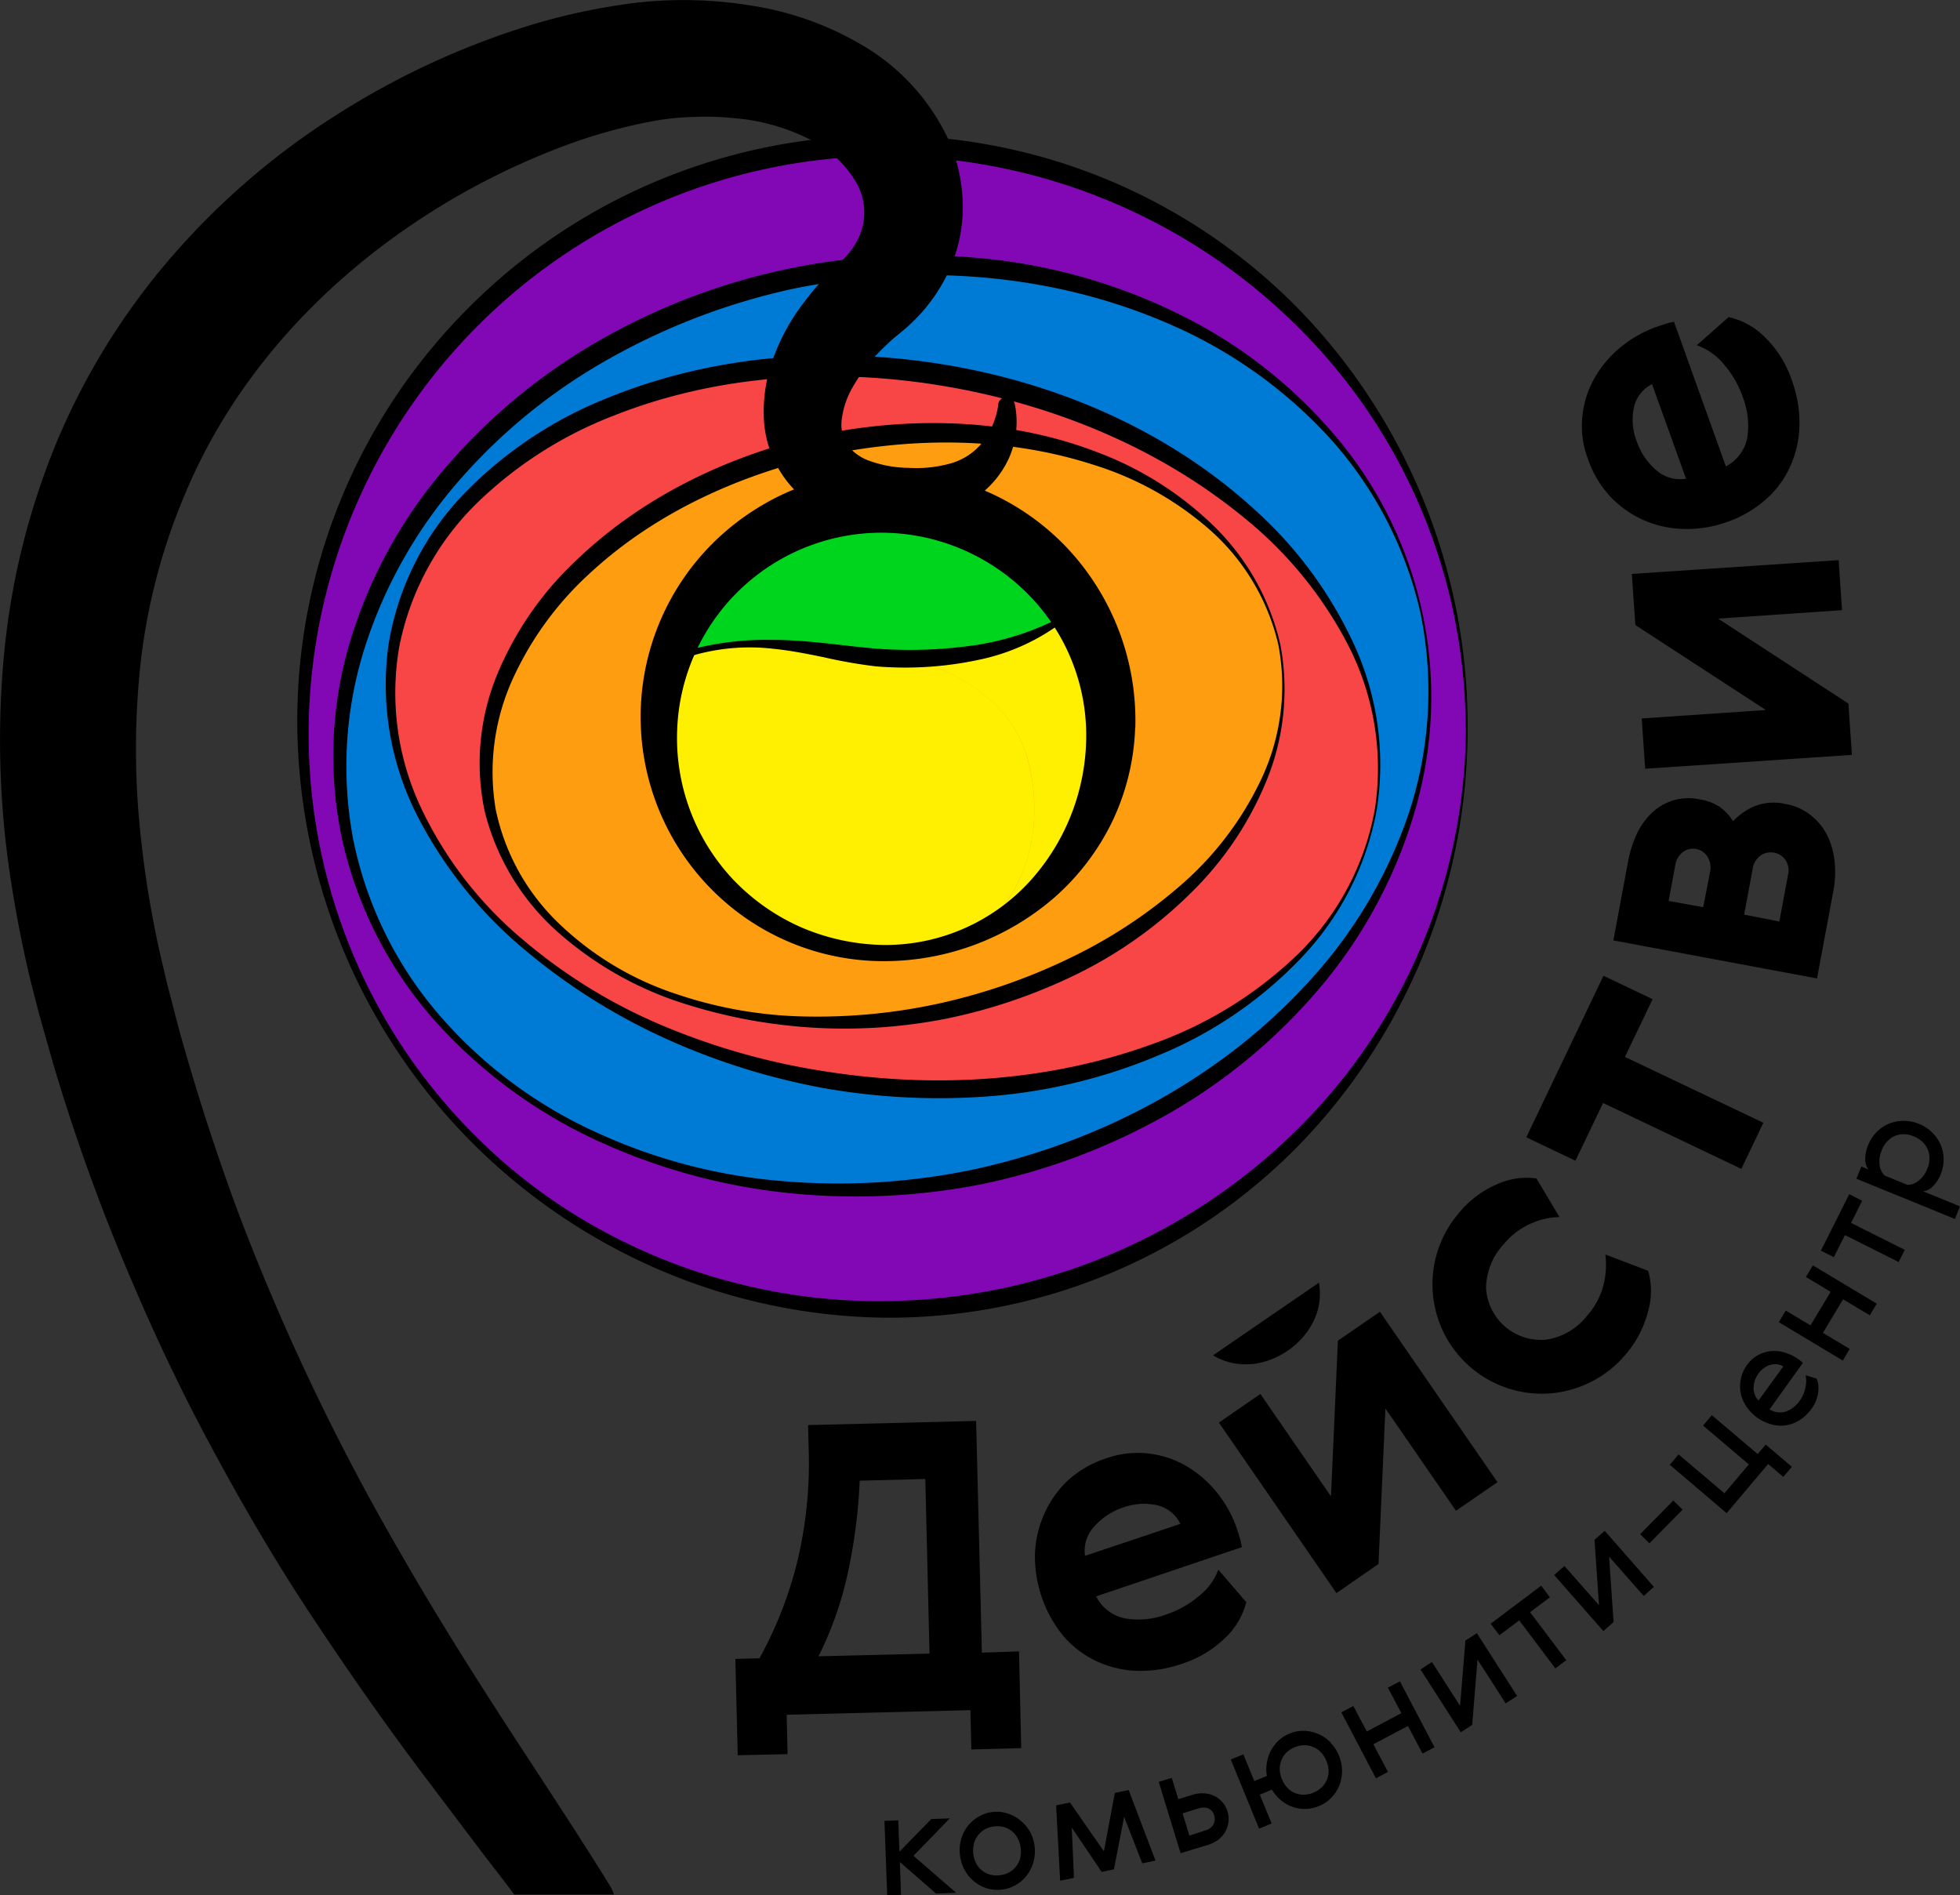 <?xml version="1.0" encoding="UTF-8"?> <svg xmlns="http://www.w3.org/2000/svg" id="Слой_1" data-name="Слой 1" viewBox="0 0 283.46 274.1"><rect x="0" y="0" width="283.46" height="274.1" fill="#333333" stroke="none"/> <defs> <style>.cls-1{fill:#8208b6;}.cls-2{fill:#007bd5;}.cls-3{fill:#f84646;}.cls-4{fill:#ff9d10;}.cls-5{fill:#ffef00;}.cls-6{fill:#00d51e;}</style> </defs> <circle class="cls-1" cx="127.97" cy="105.22" r="84.14"></circle> <ellipse class="cls-2" cx="127.97" cy="105.22" rx="79.35" ry="66.31" transform="translate(-18.91 28.58) rotate(-11.87)"></ellipse> <ellipse class="cls-3" cx="127.97" cy="105.22" rx="51.66" ry="71.98" transform="translate(3.27 214.3) rotate(-80.61)"></ellipse> <ellipse class="cls-4" cx="127.97" cy="105.22" rx="58.3" ry="41.84" transform="translate(-18.91 28.58) rotate(-11.87)"></ellipse> <path class="cls-5" d="M138.31,136.17l0,0A32,32,0,0,1,128,137.87,32.68,32.68,0,0,1,96.82,95.44c12.85-5,23-.39,32.43-.2h2s14.43,2.71,17.51,15.08C151.35,120.61,147.88,132.19,138.31,136.17Z"></path> <path class="cls-5" d="M160.62,105.21a32.62,32.62,0,0,1-22.31,31c9.57-4,13-15.56,10.48-25.84C145.71,98,131.28,95.25,131.28,95.25c8.67,0,17-1.52,24.46-7.18A32.34,32.34,0,0,1,160.62,105.21Z"></path> <path class="cls-6" d="M155.74,88.07c-7.47,5.66-15.79,7.15-24.46,7.18h-2c-9.42-.19-19.58-4.85-32.43.2a32.65,32.65,0,0,1,58.92-7.37Z"></path> <path d="M155.88,88.1a30.19,30.19,0,0,1-13.69,7.18,51,51,0,0,1-15.48,1.09,70.73,70.73,0,0,1-7.57-1.32c-2.48-.51-4.94-1-7.44-1.24A29.42,29.42,0,0,0,97,95.93l-1,.42.3-1.07a33.39,33.39,0,0,1,10-16.06,32.64,32.64,0,0,1,17.46-7.89,32,32,0,0,1,18.84,3.39,30.44,30.44,0,0,1,7.72,5.66,26.61,26.61,0,0,1,3.1,3.61c.49.62.88,1.31,1.32,2S155.53,87.45,155.88,88.1Zm-.28,0-1.43-1.71c-.52-.58-1-1.19-1.54-1.72S151.56,83.52,151,83a22.25,22.25,0,0,0-1.72-1.5,34.64,34.64,0,0,0-7.71-4.69,34.07,34.07,0,0,0-26-.25,32.25,32.25,0,0,0-7.66,4.54A32.59,32.59,0,0,0,97.32,95.6l-.7-.65a42.5,42.5,0,0,1,15.15-2.41c5.15,0,10.26.89,15.17,1.28a65,65,0,0,0,14.81-.63A40.06,40.06,0,0,0,155.6,88.05Z"></path> <path d="M157.07,105.22a29,29,0,0,0-9.12-20,29.94,29.94,0,0,0-20-8.18,29.58,29.58,0,0,0-30,28.16,29.85,29.85,0,0,0,8,21.91,30.53,30.53,0,0,0,9.93,7,31.35,31.35,0,0,0,12,2.55,28.29,28.29,0,0,0,21.62-9.85A31.38,31.38,0,0,0,157.07,105.22Zm7.1,0a34.1,34.1,0,0,1-3.33,13.62,34.92,34.92,0,0,1-8.32,10.93A37.68,37.68,0,0,1,128,139a35,35,0,0,1-24.25-9.56,35.45,35.45,0,0,1-1.52-50,36.15,36.15,0,0,1,11.67-8.27A37.11,37.11,0,0,1,128,68.09a35.69,35.69,0,0,1,26.19,11,36.44,36.44,0,0,1,10,26.18Z"></path> <path d="M212.25,105.22a86.47,86.47,0,0,1-24.15,60.14A82.89,82.89,0,0,1,128,190.56a85.11,85.11,0,0,1-32.51-6.87A86.59,86.59,0,0,1,43,105.22,84.37,84.37,0,0,1,67.51,44.77,84.62,84.62,0,0,1,128,19.59a83.58,83.58,0,0,1,60.16,25.46A86.55,86.55,0,0,1,212.25,105.22Zm-.28,0a82,82,0,0,0-25.18-58.83A84.88,84.88,0,0,0,128,22.56a83.68,83.68,0,0,0-83.36,82.66,82.31,82.31,0,0,0,6.09,32,81.37,81.37,0,0,0,18.12,27.14c15.52,15.56,37.44,24.07,59.15,23.8a85.77,85.77,0,0,0,58.86-24.09A82,82,0,0,0,212,105.22Z"></path> <path d="M205.76,88.87a58.47,58.47,0,0,1-1.15,28.45,69.69,69.69,0,0,1-13.53,25.3,81.39,81.39,0,0,1-22.17,18.49,92.25,92.25,0,0,1-27.06,10.17A94.53,94.53,0,0,1,113,172.42a87.54,87.54,0,0,1-27.6-7.92,71.87,71.87,0,0,1-22.85-17.26,59,59,0,0,1-13-25.53A57.66,57.66,0,0,1,50.59,92.9,69,69,0,0,1,64.52,67.53,84.57,84.57,0,0,1,86.89,49.12,93.13,93.13,0,0,1,143,37.46a81.52,81.52,0,0,1,27.73,8.08,69.77,69.77,0,0,1,22.58,17.73A58.36,58.36,0,0,1,205.76,88.87Zm-.28,0a56.28,56.28,0,0,0-12.82-25.13,67.7,67.7,0,0,0-22.78-16.54C152.64,39.47,133,38,114.63,41.78a95.08,95.08,0,0,0-26.26,9.95A81.75,81.75,0,0,0,66.57,69.3,68.29,68.29,0,0,0,52.78,93.56a56.9,56.9,0,0,0-1.7,27.82,55.71,55.71,0,0,0,12.27,25.2,65.92,65.92,0,0,0,22.51,17,79.54,79.54,0,0,0,27.33,7.23A95.15,95.15,0,0,0,141.36,169c18.39-4.1,35.71-13.43,48.35-27.51a68,68,0,0,0,14.18-24.34A56.22,56.22,0,0,0,205.48,88.92Z"></path> <path d="M199.12,117a41.83,41.83,0,0,1-11,21.6,59.88,59.88,0,0,1-20.23,13.87,78.55,78.55,0,0,1-23.94,6,96.09,96.09,0,0,1-24.66-1.08A98.48,98.48,0,0,1,95.83,150a88.61,88.61,0,0,1-20.66-13.25A62.23,62.23,0,0,1,60.1,117.48a41.73,41.73,0,0,1-3.93-24.14,40.9,40.9,0,0,1,11-22A59.3,59.3,0,0,1,87.82,57.57c15.41-6.31,32.55-7.52,48.83-4.83s32.1,9.49,44.4,20.6A60,60,0,0,1,195.73,93,41.73,41.73,0,0,1,199.12,117Zm-.28,0A39,39,0,0,0,195,93.35a58,58,0,0,0-15.2-18.58c-12.47-10.2-27.86-16.4-43.66-19s-32.39-1.59-47.31,4.31a58.64,58.64,0,0,0-20,12.82A39.84,39.84,0,0,0,57.73,93.6,39,39,0,0,0,61,117.05a56.16,56.16,0,0,0,14.81,19,77.46,77.46,0,0,0,20.65,12.53A99.06,99.06,0,0,0,119.73,155c15.89,2.45,32.42,1.39,47.53-4.23a58.23,58.23,0,0,0,20.37-12.71A38.87,38.87,0,0,0,198.84,117Z"></path> <path d="M185.16,93.2a34.77,34.77,0,0,1-1.93,19.54,48.19,48.19,0,0,1-11.12,16.51,62.38,62.38,0,0,1-16.32,11.6,78.91,78.91,0,0,1-19,6.48,76.25,76.25,0,0,1-39.45-2.72,50.47,50.47,0,0,1-17.05-10.16,34.51,34.51,0,0,1-10.18-17.07,33.67,33.67,0,0,1,1.86-20A47.72,47.72,0,0,1,83.51,80.87c9.8-9.34,22.43-15.26,35.53-18.09,13.14-2.6,27.11-2.23,39.68,2.63a48.47,48.47,0,0,1,16.82,10.66A34.74,34.74,0,0,1,185.16,93.2Zm-.28.06A31.77,31.77,0,0,0,175,76.65a46.18,46.18,0,0,0-16.91-9.45c-12.4-4-25.75-4-38.41-1.42-12.59,2.8-24.8,8.28-34.3,17.06A47,47,0,0,0,74.11,98.29a32.49,32.49,0,0,0-2.42,18.76A31.75,31.75,0,0,0,81,133.71a44.52,44.52,0,0,0,16.68,10,61.52,61.52,0,0,0,19.24,3.3,82.54,82.54,0,0,0,19.39-2,85.48,85.48,0,0,0,18.34-6.42,71.35,71.35,0,0,0,16.2-10.65,46.57,46.57,0,0,0,11.66-15.48A31.65,31.65,0,0,0,184.88,93.26Z"></path> <path d="M146.94,62.44a12.46,12.46,0,0,1-1.11,4,14.14,14.14,0,0,1-5.93,6.29,22.77,22.77,0,0,1-8,2.54,25.79,25.79,0,0,1-8.44-.09,16.35,16.35,0,0,1-8.72-4.5A15.9,15.9,0,0,1,110.5,61a22.44,22.44,0,0,1,1.43-9.47,29.76,29.76,0,0,1,4.26-7.7,37.31,37.31,0,0,1,2.71-3.27c.47-.51.94-1,1.45-1.51l.75-.71c.23-.24.56-.52.64-.63a11.31,11.31,0,0,0,2.56-3.6,8.73,8.73,0,0,0-.42-7.64A16.11,16.11,0,0,0,117,20.1a29.54,29.54,0,0,0-10.69-3,40.41,40.41,0,0,0-6-.19,38.56,38.56,0,0,0-5.89.61,76,76,0,0,0-12.2,3.35A104.38,104.38,0,0,0,59.18,32.75c-14.28,9.77-25.87,23-32.4,38.65A87.81,87.81,0,0,0,20.32,96a116,116,0,0,0,.17,26.13c.48,4.41,1.21,8.81,2.1,13.2.43,2.18,1,4.37,1.48,6.55l1.73,6.67q3.68,13.29,8.45,26.26a330.92,330.92,0,0,0,23.79,50c4.63,8.08,9.59,16,14.7,23.9s10.39,15.77,15.47,24a5.33,5.33,0,0,1,.57,1.27H74.37c-1.49-2-3-3.93-4.52-5.91l-8.62-11.41C55.5,249.06,50,241.17,44.65,233.06s-10.2-16.52-14.79-25.12-8.67-17.48-12.41-26.51a284.72,284.72,0,0,1-9.78-27.67l-2-7.06c-.62-2.42-1.27-4.83-1.81-7.28-1.1-4.9-2-9.85-2.69-14.88A132.54,132.54,0,0,1,.66,93.87a106.6,106.6,0,0,1,7.69-30.3A99.65,99.65,0,0,1,25,36.93,107.53,107.53,0,0,1,48.57,16.68a115,115,0,0,1,28-13A90.9,90.9,0,0,1,92,.4a60.7,60.7,0,0,1,16.53.39,44.82,44.82,0,0,1,16.21,5.77,31,31,0,0,1,12.5,13.79,24.12,24.12,0,0,1,2,10,22.13,22.13,0,0,1-2.54,9.92,24.91,24.91,0,0,1-6.13,7.56l-.68.56-.57.47c-.39.31-.73.64-1.1,1a27.88,27.88,0,0,0-2,2.05,25.58,25.58,0,0,0-3.1,4.43,12.42,12.42,0,0,0-1.39,4.36,5.52,5.52,0,0,0,.66,3.42,6.81,6.81,0,0,0,3.39,2.54,17.31,17.31,0,0,0,5.69,1,18.34,18.34,0,0,0,5.85-.6,9,9,0,0,0,4.62-2.91,11.34,11.34,0,0,0,2.42-5.54l0-.17a1.23,1.23,0,0,1,1.4-1,1.25,1.25,0,0,1,1,1A12.42,12.42,0,0,1,146.94,62.44Z"></path> <path d="M147.37,238.82,142,239l-.83-33.51-24.3.6.08,3.44a60.88,60.88,0,0,1-1.64,16.29,57.67,57.67,0,0,1-5.47,14l-3.49.09.34,13.93,7.21-.16-.13-5.7,26.57-.66.14,5.68,7.21-.19Zm-29,.71a50.66,50.66,0,0,0,4.25-12.09,77.87,77.87,0,0,0,1.71-13.31l9.49-.24.61,25.25Z"></path> <path d="M176.2,227a8.68,8.68,0,0,1-2.78,3.79,14.16,14.16,0,0,1-4.74,2.68,11.4,11.4,0,0,1-6,.57,5.93,5.93,0,0,1-4.15-3.18l21.06-7.11a7.08,7.08,0,0,0-.26-1.24c-.13-.46-.27-.9-.4-1.3a17.42,17.42,0,0,0-2.92-5.34,16.14,16.14,0,0,0-4.4-3.83,14,14,0,0,0-5.47-1.83,13.61,13.61,0,0,0-6.13.68,15.35,15.35,0,0,0-5.62,3.25A15,15,0,0,0,151,219a15.25,15.25,0,0,0-1.32,5.76,18.12,18.12,0,0,0,4.18,11.92,14.24,14.24,0,0,0,4.8,3.59,14.84,14.84,0,0,0,5.82,1.36,18.09,18.09,0,0,0,6.39-1,16,16,0,0,0,6.37-3.81,10.82,10.82,0,0,0,3-5.12Zm-17.95-6.23a9.54,9.54,0,0,1,4.21-2.77,8.78,8.78,0,0,1,4.88-.32,5,5,0,0,1,3.37,2.7L156.92,225A5.08,5.08,0,0,1,158.25,220.77Z"></path> <path d="M199.57,189.7l-6.08,4.19-1,22.51-10.21-14.81-6,4.14,17,24.66,6.08-4.21,1-22.49,10.21,14.79,6-4.13Zm-8.81-4.11s0-.07,0-.1L175.44,196l.1.07a8.91,8.91,0,0,0,3.42,1.16,9.75,9.75,0,0,0,3.71-.25,11.69,11.69,0,0,0,3.61-1.68,11.52,11.52,0,0,0,2.81-2.76,9.93,9.93,0,0,0,1.56-3.37A9,9,0,0,0,190.76,185.59Z"></path> <path d="M238.36,183.78l-6.19-2.36a11.85,11.85,0,0,1-.23,4.24,10.44,10.44,0,0,1-2.36,4.55,9.28,9.28,0,0,1-5.91,3.52,7.94,7.94,0,0,1-8.75-7.45,9.45,9.45,0,0,1,2.57-6.37,10.54,10.54,0,0,1,4-3,10.4,10.4,0,0,1,4.05-.9l-3.34-5.59a10.38,10.38,0,0,0-5.57.79,14.51,14.51,0,0,0-5.69,4.27,15.82,15.82,0,0,0,13.56,26,16.14,16.14,0,0,0,5.73-1.7,15.81,15.81,0,0,0,4.76-3.77,15.56,15.56,0,0,0,3.37-6.39A10.66,10.66,0,0,0,238.36,183.78Z"></path> <path d="M235,152.85l4-8.35-7.1-3.39-11.16,23.36,7.1,3.39,4-8.35,20,9.53,3.18-6.67Z"></path> <path d="M265.32,124.55a11,11,0,0,0-1.08-3.78,8.75,8.75,0,0,0-2.38-2.89,8,8,0,0,0-3.65-1.61,7.54,7.54,0,0,0-4.36.28,9.28,9.28,0,0,0-3.21,2.21,7.54,7.54,0,0,0-1.9-2.05,7.27,7.27,0,0,0-2.9-1.1,7.81,7.81,0,0,0-3.84.13,8,8,0,0,0-3.07,1.78,10.17,10.17,0,0,0-2.2,3.06,16.59,16.59,0,0,0-1.29,4.09L233.33,136l29.45,5.5,2.37-12.68A14.68,14.68,0,0,0,265.32,124.55Zm-18,1.52-1,5.13-5-.91.95-5.1a3,3,0,0,1,1.15-2,2.46,2.46,0,0,1,3.49.66A3,3,0,0,1,247.32,126.07Zm11.26.51-1.25,6.69-5.09-1,1.24-6.64a2.81,2.81,0,0,1,1.15-1.91,2.59,2.59,0,0,1,3.61.68A2.78,2.78,0,0,1,258.58,126.58Z"></path> <path d="M267.32,101.75,248.47,89.46l17.93-1.22L265.91,81,236,83l.51,7.39,18.87,12.29-17.95,1.22.5,7.27,29.9-2Z"></path> <path d="M259.14,55a15.67,15.67,0,0,0-3.95-6.29A10.61,10.61,0,0,0,250,45.86l-4.61,4.07a8.76,8.76,0,0,1,3.86,2.69A14.31,14.31,0,0,1,252,57.31a11.49,11.49,0,0,1,.7,5.94,5.92,5.92,0,0,1-3.1,4.2L242.1,46.54a8.11,8.11,0,0,0-1.22.29l-1.3.44a17.26,17.26,0,0,0-5.27,3,15.84,15.84,0,0,0-3.74,4.47,14,14,0,0,0-1.73,5.52,13.46,13.46,0,0,0,.81,6.1A15.09,15.09,0,0,0,233,71.93a14.83,14.83,0,0,0,4.9,3.37,15.37,15.37,0,0,0,5.79,1.2,17.23,17.23,0,0,0,6.05-1,16.85,16.85,0,0,0,5.77-3.39A14,14,0,0,0,259,67.23a15.07,15.07,0,0,0,1.24-5.86A17.76,17.76,0,0,0,259.14,55Zm-19.6,13a9.51,9.51,0,0,1-2.83-4.17,8.6,8.6,0,0,1-.42-4.86,5,5,0,0,1,2.63-3.42l4.92,13.68A5.17,5.17,0,0,1,239.54,68Z"></path> <path d="M127.91,263.33l2-.08.17,4.54,4.6-4.72,2.68-.1-5.25,5.41,6.17,5.35-2.91.11-5.23-4.56.17,4.75-2,.07Z"></path> <path d="M148.94,264.87a5.69,5.69,0,0,1,.69,2.18,5.77,5.77,0,0,1-1.16,4.2,5.36,5.36,0,0,1-1.59,1.37,5.22,5.22,0,0,1-2,.65,5.33,5.33,0,0,1-2.14-.18,5.43,5.43,0,0,1-1.86-1,5.81,5.81,0,0,1-1.37-1.65,5.91,5.91,0,0,1-.68-2.19A5.77,5.77,0,0,1,139,266a5.36,5.36,0,0,1,2.56-3.29,5.13,5.13,0,0,1,2-.67,5.21,5.21,0,0,1,2.12.2,5.53,5.53,0,0,1,1.86,1A5.84,5.84,0,0,1,148.94,264.87Zm-8.18,3.19a4,4,0,0,0,.42,1.42,3.26,3.26,0,0,0,2,1.62,3.59,3.59,0,0,0,1.4.09,3.73,3.73,0,0,0,1.34-.4,3.19,3.19,0,0,0,1-.84,3.23,3.23,0,0,0,.61-1.18,4,4,0,0,0,.09-1.47,4,4,0,0,0-.42-1.42,3.24,3.24,0,0,0-2-1.65,3.39,3.39,0,0,0-1.39-.1,3.49,3.49,0,0,0-1.35.41,3.44,3.44,0,0,0-1,.85,3.27,3.27,0,0,0-.6,1.21A4.14,4.14,0,0,0,140.76,268.06Z"></path> <path d="M161.23,259.29l2-.42,3.88,10.2-1.91.4-2.63-6.73-1.47,7.6-1.77.37L155,264.3l.32,7.27-2,.41-.58-10.9,2-.41,4.91,7.07Z"></path> <path d="M170.74,268l-3.16-10.31,1.88-.58.95,3.08,2.1-.64a4.38,4.38,0,0,1,1.63-.2,3.89,3.89,0,0,1,1.47.37,3.67,3.67,0,0,1,1.17.9,3.48,3.48,0,0,1,.74,1.35,3.51,3.51,0,0,1,.14,1.56,3.76,3.76,0,0,1-.48,1.4,3.81,3.81,0,0,1-1,1.13,4.82,4.82,0,0,1-1.45.73Zm3.62-3.3a1.8,1.8,0,0,0,1.12-.85,1.65,1.65,0,0,0,.11-1.33,1.5,1.5,0,0,0-.86-1,2,2,0,0,0-1.36,0l-2.35.72,1,3.22Z"></path> <path d="M192.39,252a5.68,5.68,0,0,1,1.26,1.91,5.78,5.78,0,0,1,.44,2.25,5.71,5.71,0,0,1-.42,2.11,5.47,5.47,0,0,1-1.16,1.74,5.23,5.23,0,0,1-1.77,1.18,5.32,5.32,0,0,1-1.91.41,5.25,5.25,0,0,1-1.88-.29,5.39,5.39,0,0,1-1.68-.95,5.54,5.54,0,0,1-1.32-1.55l-1.76.72,1.72,4.18-1.82.74-4.09-10,1.82-.74,1.58,3.86,1.82-.74a5.4,5.4,0,0,1,0-1.92,6,6,0,0,1,.59-1.76,5.63,5.63,0,0,1,1.12-1.45,5.35,5.35,0,0,1,1.57-1,5.07,5.07,0,0,1,2.09-.39,5.61,5.61,0,0,1,3.84,1.66Zm-7,5.29a3.87,3.87,0,0,0,.79,1.25,3.11,3.11,0,0,0,1.1.76,3.18,3.18,0,0,0,1.29.24,3.68,3.68,0,0,0,1.38-.29,3.73,3.73,0,0,0,1.17-.75,3,3,0,0,0,.76-1.08,3,3,0,0,0,.26-1.31,3.7,3.7,0,0,0-.31-1.44,3.87,3.87,0,0,0-.79-1.25,3.22,3.22,0,0,0-1.11-.77,3.4,3.4,0,0,0-1.31-.26,3.64,3.64,0,0,0-1.36.28,3.68,3.68,0,0,0-1.19.76,3.39,3.39,0,0,0-.74,1.1,3.5,3.5,0,0,0-.25,1.33A3.92,3.92,0,0,0,185.39,257.29Z"></path> <path d="M195.72,246.72l1.95,3.68,5-2.65-1.95-3.68,1.74-.92,5,9.53-1.73.92-2.11-4-5,2.65,2.11,4-1.74.92-5-9.53Z"></path> <path d="M207.09,240.35l4.07,6.35.77-9.45,1.66-1.06,5.82,9.08-1.66,1.06L213.68,240l-.77,9.45-1.65,1.06-5.82-9.07Z"></path> <path d="M224.15,231l-2.87,2.15,5.23,6.94-1.57,1.19-5.23-6.95-2.86,2.16-1.27-1.67,7.31-5.5Z"></path> <path d="M226.25,226.47l5,5.67-.65-9.46,1.48-1.29,7.11,8.1-1.48,1.3-5-5.67.65,9.46-1.48,1.3-7.11-8.11Z"></path> <path d="M242,217l1.34,1.32-4.8,4.87-1.34-1.32Z"></path> <path d="M257.9,213.58l-2.19-1.86-6,7.11-8.22-7,1.27-1.5,6.63,5.62,3.53-4.17-6.62-5.62,1.27-1.5,6.63,5.62,1.16-1.37,3.79,3.22Z"></path> <path d="M260.36,202.46a3.9,3.9,0,0,0,.48-.9,5.85,5.85,0,0,0,.29-1,4.73,4.73,0,0,0,.09-.9,4.41,4.41,0,0,0-.09-.78l1.55.47a2.37,2.37,0,0,1,.28.85,4.74,4.74,0,0,1,0,1.07,5.06,5.06,0,0,1-.29,1.21,5.69,5.69,0,0,1-.68,1.25,6.1,6.1,0,0,1-1.63,1.58,5.17,5.17,0,0,1-1.94.79,5.09,5.09,0,0,1-2.12-.08,6.43,6.43,0,0,1-2.16-1,6.62,6.62,0,0,1-1.53-1.55,5.49,5.49,0,0,1-.85-1.92,5.15,5.15,0,0,1,0-2.07,5,5,0,0,1,.9-2.07,4.71,4.71,0,0,1,1.59-1.44,5.09,5.09,0,0,1,1.92-.58,5.33,5.33,0,0,1,2,.23,6.85,6.85,0,0,1,2,1,6,6,0,0,1,.56.48l-4.81,6.72a2.82,2.82,0,0,0,2.4.3A4.31,4.31,0,0,0,260.36,202.46Zm-2.45-4.86a2.35,2.35,0,0,0-.89-.3,2.67,2.67,0,0,0-1,.09,2.92,2.92,0,0,0-.93.47,3.25,3.25,0,0,0-.78.79,3.7,3.7,0,0,0-.52,1,3.38,3.38,0,0,0-.18,1.07,2.8,2.8,0,0,0,.18,1,2.14,2.14,0,0,0,.54.81Z"></path> <path d="M258.26,189.53l3.58,2.14,2.91-4.85-3.57-2.15,1-1.68,9.24,5.54-1,1.69-3.87-2.32-2.91,4.85,3.87,2.33-1,1.68-9.25-5.55Z"></path> <path d="M269.31,173.65l-1.61,3.2,7.77,3.9-.88,1.76-7.77-3.9-1.61,3.2-1.87-.94,4.1-8.17Z"></path> <path d="M275.24,162.09a5.92,5.92,0,0,1,2.3.45,5.49,5.49,0,0,1,1.95,1.29,5.63,5.63,0,0,1,1.2,1.79,5.37,5.37,0,0,1,.4,2.07,5.65,5.65,0,0,1-.41,2.1,5.08,5.08,0,0,1-1.18,1.81,2.19,2.19,0,0,1-1.38.68l5.34,2.18-.74,1.82-14.25-5.82.72-1.76,1.06.44a2.15,2.15,0,0,1-.49-1.45,5.22,5.22,0,0,1,.43-2.13,5.74,5.74,0,0,1,1.19-1.82,5.46,5.46,0,0,1,1.74-1.21A5.9,5.9,0,0,1,275.24,162.09Zm1.52,2.25a3.45,3.45,0,0,0-2.76-.05,3.67,3.67,0,0,0-1.87,2.09,4,4,0,0,0-.3,2.06,2.44,2.44,0,0,0,.75,1.57l3.26,1.34a2.47,2.47,0,0,0,1.64-.61,3.92,3.92,0,0,0,1.23-1.68,3.63,3.63,0,0,0,.1-2.81A3.59,3.59,0,0,0,276.76,164.34Z"></path> </svg> 